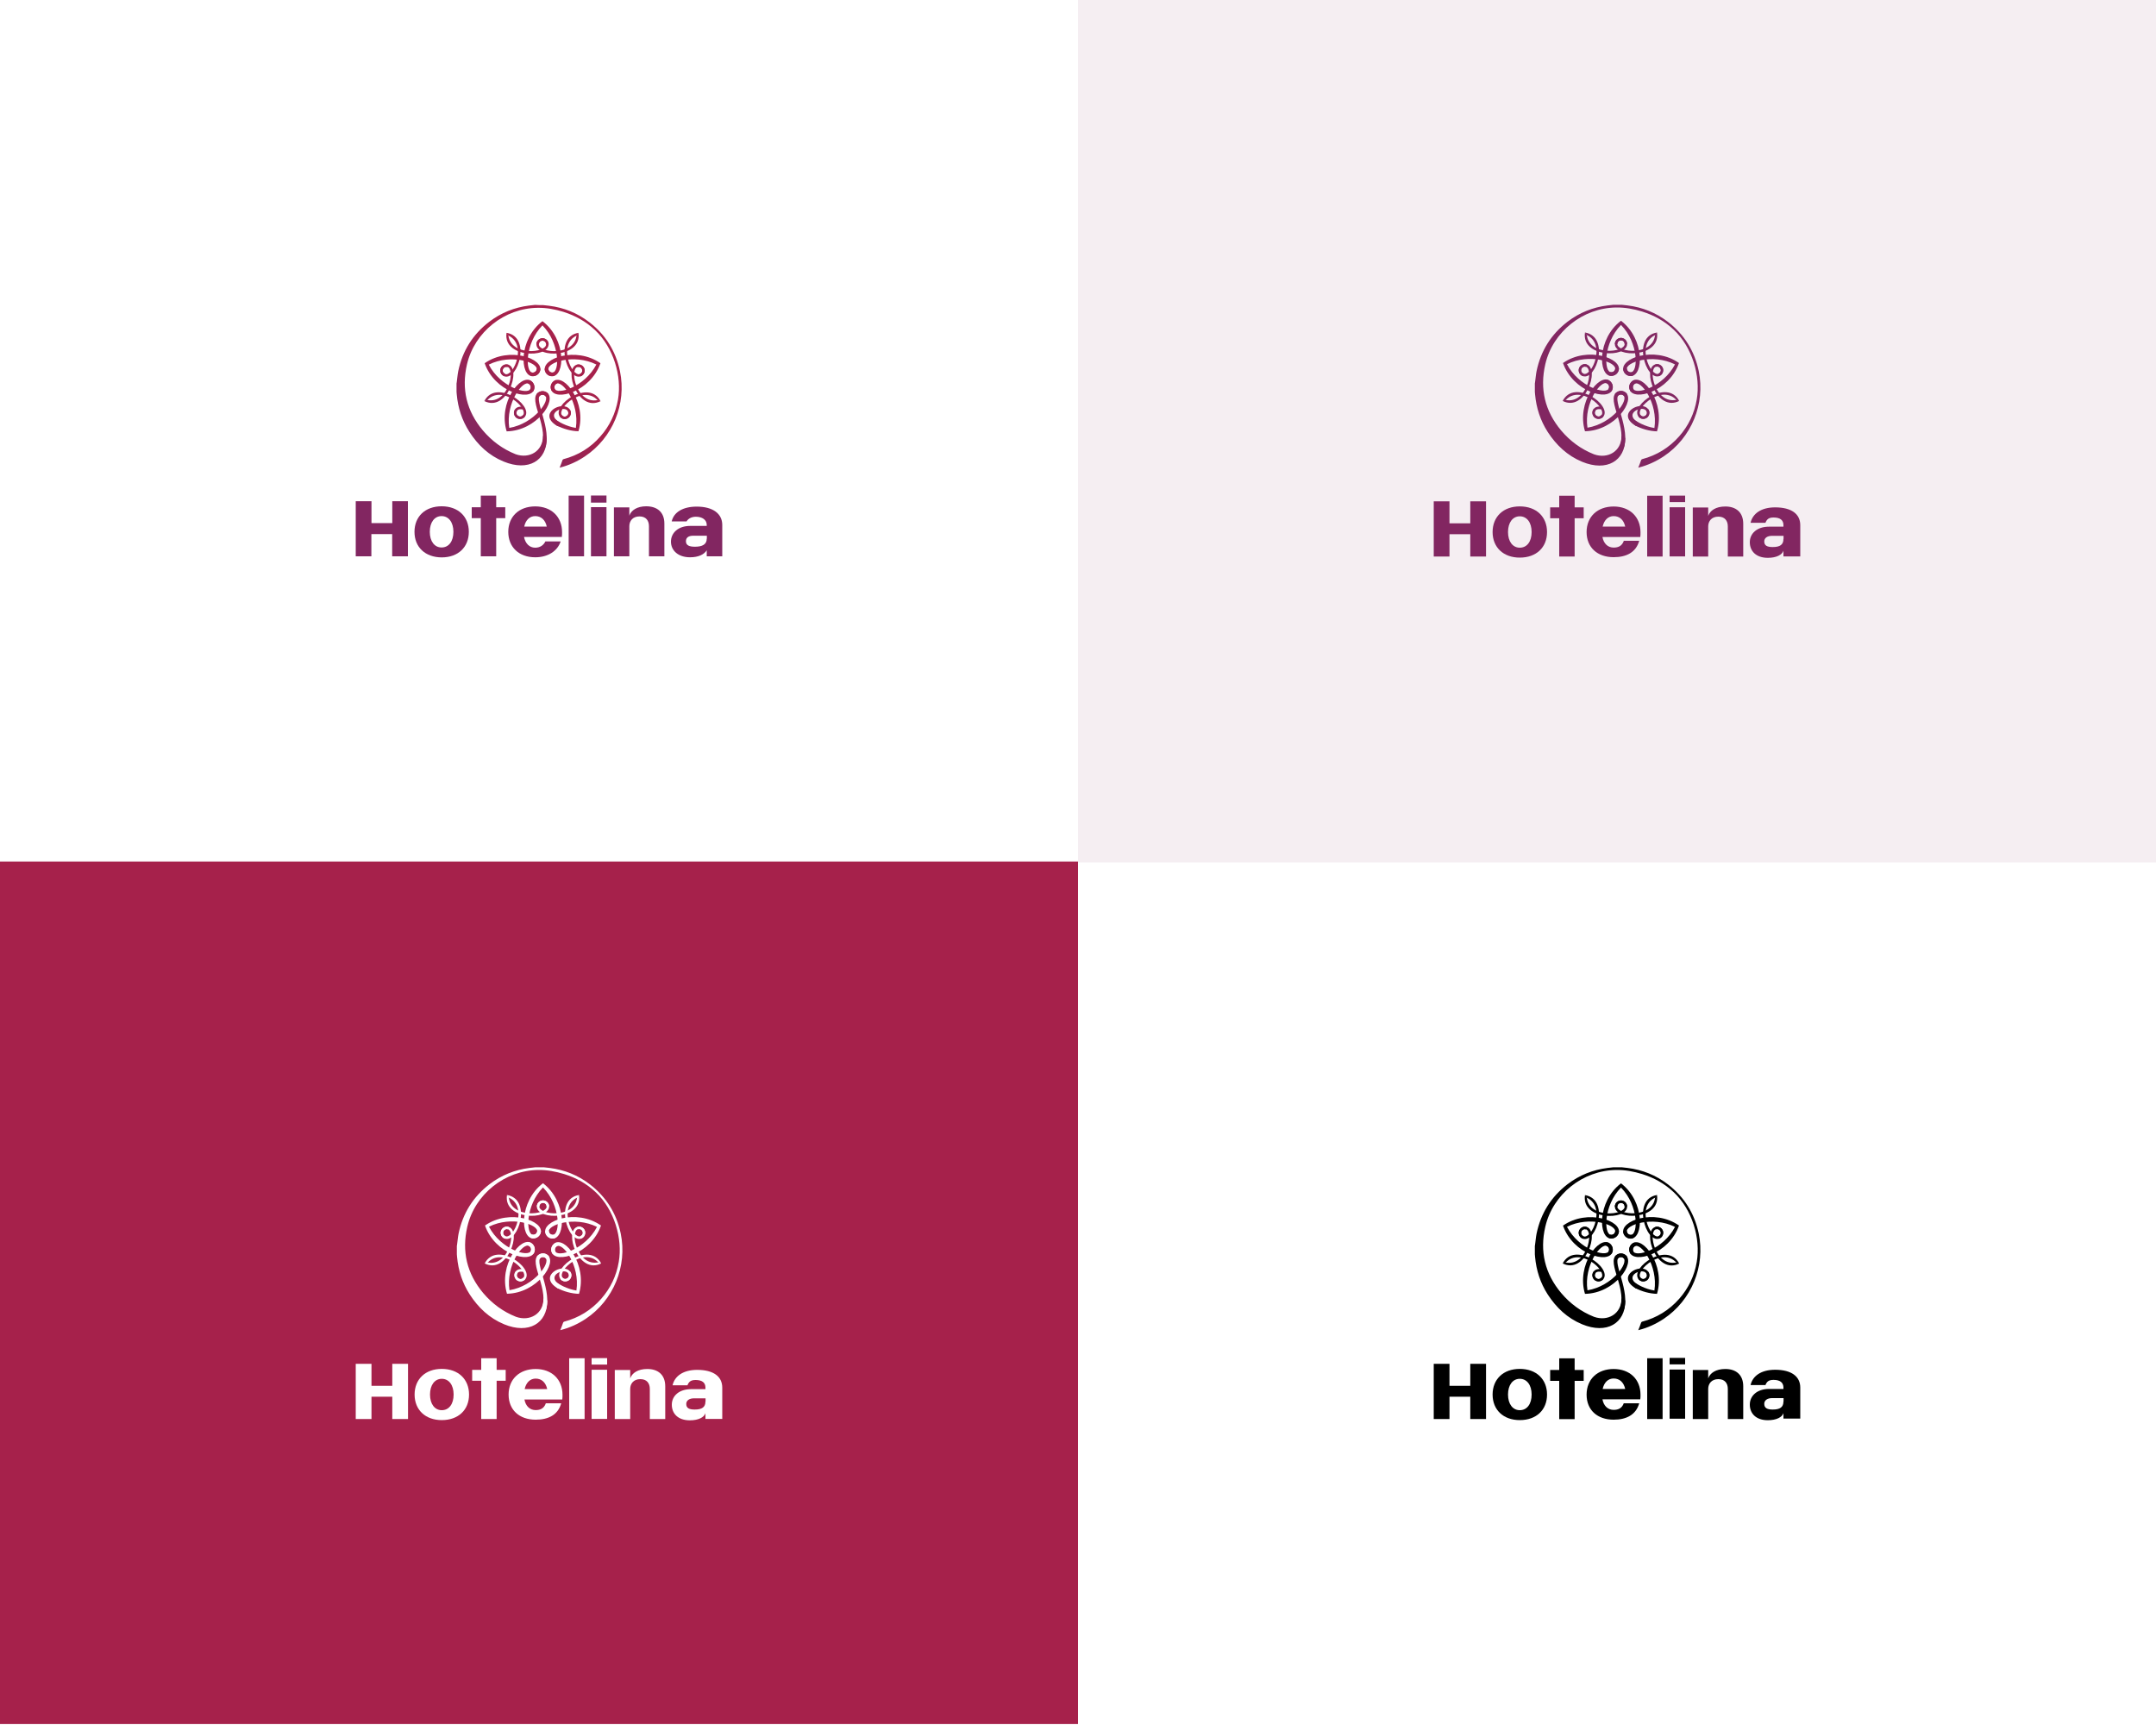 <?xml version="1.0" encoding="utf-8"?>
<!-- Generator: Adobe Illustrator 24.0.1, SVG Export Plug-In . SVG Version: 6.00 Build 0)  -->
<svg version="1.1" xmlns="http://www.w3.org/2000/svg" xmlns:xlink="http://www.w3.org/1999/xlink" x="0px" y="0px"
	 viewBox="0 0 2000 1600" style="enable-background:new 0 0 2000 1600;" xml:space="preserve">
<style type="text/css">
	.st0{fill-rule:evenodd;clip-rule:evenodd;fill:#FFFFFF;}
	.st1{fill-rule:evenodd;clip-rule:evenodd;fill:#A6214B;}
	.st2{opacity:8.000000e-02;fill-rule:evenodd;clip-rule:evenodd;fill:#822661;}
	.st3{fill-rule:evenodd;clip-rule:evenodd;fill:#822661;}
	.st4{fill:#822661;}
	.st5{fill:#FFFFFF;}
	.st6{fill-rule:evenodd;clip-rule:evenodd;}
	.st7{fill-rule:evenodd;clip-rule:evenodd;fill:url(#SVGID_1_);}
	.st8{fill-rule:evenodd;clip-rule:evenodd;fill:url(#SVGID_2_);}
	.st9{fill-rule:evenodd;clip-rule:evenodd;fill:url(#SVGID_3_);}
	.st10{fill-rule:evenodd;clip-rule:evenodd;fill:url(#SVGID_4_);}
	.st11{fill-rule:evenodd;clip-rule:evenodd;fill:url(#SVGID_5_);}
	.st12{fill-rule:evenodd;clip-rule:evenodd;fill:url(#SVGID_6_);}
	.st13{fill-rule:evenodd;clip-rule:evenodd;fill:url(#SVGID_7_);}
	.st14{fill-rule:evenodd;clip-rule:evenodd;fill:url(#SVGID_8_);}
	.st15{fill-rule:evenodd;clip-rule:evenodd;fill:url(#SVGID_9_);}
	.st16{fill-rule:evenodd;clip-rule:evenodd;fill:url(#SVGID_10_);}
	.st17{fill-rule:evenodd;clip-rule:evenodd;fill:url(#SVGID_11_);}
	.st18{fill-rule:evenodd;clip-rule:evenodd;fill:url(#SVGID_12_);}
	.st19{fill-rule:evenodd;clip-rule:evenodd;fill:url(#SVGID_13_);}
	.st20{fill-rule:evenodd;clip-rule:evenodd;fill:url(#SVGID_14_);}
	.st21{fill-rule:evenodd;clip-rule:evenodd;fill:url(#SVGID_15_);}
	.st22{fill-rule:evenodd;clip-rule:evenodd;fill:url(#SVGID_16_);}
	.st23{fill:url(#SVGID_17_);}
</style>
<g id="Calque_1">
	<rect class="st0" width="2000" height="1600"/>
	<rect y="799.1" class="st1" width="1000" height="800"/>
	<rect x="1000" class="st2" width="1000" height="800"/>
	<g>
		<g>
			<g>
				<path class="st3" d="M1503.7,297.5c-22.4,16.9-21.1,51.3-9.1,51.2c4,0,7.2-3.2,7.2-7.1c-1.2,0-2.7,0-3.4,0
					c0,2.1-1.7,3.8-3.8,3.7c-7-0.1-7.3-27.2,9.1-43.9c16.5,16.7,16.1,43.8,9.1,43.9c-2,0-3.7-1.7-3.7-3.7c-0.8,0-2.2,0-3.4,0.1
					c0,4,3.1,7.1,7.1,7.1C1524.7,348.8,1526,314.5,1503.7,297.5z"/>
				<path class="st3" d="M1557.5,336.7c-23-16.1-55.3-4.2-51.5,7.2c1.2,3.8,5.1,5.7,8.9,4.5c-0.3-1.1-0.8-2.5-1-3.2
					c-2,0.7-4.1-0.4-4.7-2.3c-2.1-6.7,23.6-15.4,44.6-4.9c-10.8,20.8-36.7,28.9-38.9,22.3c-0.6-1.9,0.4-4.1,2.4-4.7
					c-0.3-0.7-0.6-2-1-3.1c-3.8,1.2-5.9,5.1-4.6,8.8C1515.3,372.6,1548.4,363.2,1557.5,336.7z"/>
				<path class="st3" d="M1514.3,353.3c-3.2,2.3-3.9,6.6-1.6,9.8c1-0.6,2.2-1.4,2.8-1.8c-1.3-1.7-0.9-4,0.8-5.2
					c5.7-4.1,21.9,17.7,18.4,40.9c-8.7-1.4-16.3-5.5-22.2-10.2c0.2,1.4,0.4,2.9,0.9,4.2c0,0.1,0.1,0.2,0.1,0.2
					c0.6,0.7,3.7,3.7,3.8,3.7c5.6,2.9,12.8,5,19.8,5.2C1545.1,373.2,1523.9,346.2,1514.3,353.3z"/>
				<path class="st3" d="M1470.3,400c28-0.5,47.2-29.1,37.5-36.1c-3.2-2.4-7.5-1.5-9.9,1.7c0.9,0.7,2.1,1.5,2.7,1.9
					c1.2-1.7,3.5-2.1,5.2-0.9c5.6,4.2-10,26.3-33.2,30.1c-3.5-23.2,12.7-44.9,18.4-40.9c1.7,1.2,2.2,3.5,0.9,5.2
					c0.6,0.4,1.8,1.4,2.8,2c2.3-3.2,1.6-7.7-1.7-10C1483.4,346.2,1462.2,373.2,1470.3,400z"/>
				<path class="st3" d="M1449.9,336.7c9.2,26.5,42.2,35.9,45.9,24.5c1.3-3.8-1-7.7-4.8-9c-0.4,1.1-0.6,2.5-0.9,3.2
					c2,0.6,3.1,2.7,2.4,4.7c-2.2,6.6-28.1-1.4-38.9-22.3c21-10.5,46.7-1.8,44.6,4.9c-0.6,2-2.7,3-4.7,2.3c-0.2,0.7-0.7,2-1,3.2
					c3.8,1.2,7.8-0.7,9-4.5C1505.2,332.6,1472.9,320.7,1449.9,336.7z"/>
				<path class="st3" d="M1501.8,416c9.2-18.6-12-45-2.3-52c3.2-2.4,7.5-1.6,9.9,1.6c-0.9,0.7-2.1,1.5-2.7,2
					c-1.2-1.7-3.5-2.1-5.2-0.9c-5.6,4.2,11.2,31.7,4.6,48.9C1506.6,416.3,1501.3,415.4,1501.8,416z"/>
				<path class="st3" d="M1517.2,394.9c-18.8-11.4,5.1-24.2,11.7-15.4c2.2,3,0.7,6.5-1.3,8c-2.1,1.5-5.7,1.6-7.9-1.3
					c0.7-0.6,1.3-0.9,1.8-1.3c0.9,1.3,2.9,2.1,4.7,0.8c1.8-1.3,1.8-3.4,0.8-4.8c-3.8-5.2-20.9,2.5-7.8,10.7
					C1521.8,393.5,1520.8,396.3,1517.2,394.9z"/>
				<path class="st3" d="M1557.7,371.9c-10.8-20.9-45.5,3.7-37.9,14.3c2.2,3,6,2.7,8,1.2c2.1-1.5,3.3-4.9,1.2-7.9
					c-0.8,0.5-1.3,1-1.8,1.3c1,1.3,1.1,3.4-0.7,4.7c-1.8,1.3-3.8,0.7-4.8-0.7c-4.6-6.5,19.8-28.3,33.3-13.9
					C1555.4,371.3,1556.9,371.9,1557.7,371.9z"/>
				<path class="st3" d="M1557.7,371.9c-21.1,10.6-34.7-29.7-22.3-33.9c3.5-1.1,6.4,1.3,7.2,3.7c0.8,2.4-0.2,5.9-3.7,7.1
					c-0.3-0.8-0.4-1.5-0.7-2.2c1.6-0.5,2.9-2.1,2.2-4.2c-0.7-2.1-2.7-2.8-4.3-2.3c-7.6,2.6-0.7,34.5,18.7,30.8
					C1555.5,371.1,1557,371.5,1557.7,371.9z"/>
				<path class="st3" d="M1537.1,308.4c-23.3,3.8-10.5,44.5,1.9,40.5c3.5-1.2,4.4-4.8,3.6-7.3c-0.8-2.4-3.6-4.6-7.1-3.6
					c0.2,0.9,0.5,1.5,0.7,2.2c1.5-0.5,3.6,0,4.3,2.1c0.7,2.1-0.6,3.8-2.1,4.4c-7.7,2.4-20.8-27.6-2.9-35.9
					C1535.8,310.4,1536.9,309.1,1537.1,308.4z"/>
				<path class="st3" d="M1537.1,308.4c3.5,23.3-39,23.8-39.1,10.7c0-3.7,3.2-5.7,5.8-5.7c2.5,0,5.5,2,5.6,5.7
					c-0.9,0.1-1.6-0.1-2.3,0c0-1.6-1.1-3.4-3.3-3.4c-2.2,0-3.5,1.7-3.5,3.4c0.1,8,32.7,11.3,35-8.3
					C1535.6,310.2,1536.5,308.9,1537.1,308.4z"/>
				<path class="st3" d="M1470.3,308.4c-3.5,23.3,39,23.8,39.1,10.7c0-3.7-3.2-5.7-5.8-5.7c-2.5,0-5.5,2-5.6,5.7
					c0.9,0.1,1.6-0.1,2.3,0c0-1.6,1.1-3.4,3.3-3.4c2.2,0,3.5,1.7,3.5,3.4c-0.1,8-32.7,11.3-35.1-8.3
					C1471.8,310.2,1470.9,308.9,1470.3,308.4z"/>
				<path class="st3" d="M1470.3,308.4c23.3,3.9,10.6,44.5-1.9,40.5c-3.5-1.2-4.4-4.8-3.6-7.3c0.8-2.4,3.6-4.6,7.1-3.6
					c-0.2,0.9-0.5,1.5-0.7,2.2c-1.5-0.5-3.6,0-4.3,2.1c-0.7,2.1,0.6,3.8,2.2,4.4c7.7,2.4,20.8-27.6,2.9-35.9
					C1471.6,310.4,1470.6,309.2,1470.3,308.4z"/>
				<path class="st3" d="M1449.6,371.9c21.1,10.6,34.7-29.8,22.3-33.9c-3.5-1.1-6.4,1.3-7.2,3.8c-0.8,2.4,0.2,5.9,3.7,7.1
					c0.3-0.8,0.4-1.5,0.7-2.2c-1.6-0.5-2.9-2.1-2.2-4.2c0.7-2.1,2.7-2.8,4.3-2.3c7.6,2.6,0.6,34.6-18.7,30.8
					C1451.8,371,1450.2,371.4,1449.6,371.9z"/>
				<path class="st3" d="M1449.6,371.9c10.9-21,45.5,3.7,37.9,14.3c-2.2,3-6,2.7-8,1.2c-2.1-1.5-3.3-4.9-1.2-7.9
					c0.8,0.5,1.2,0.9,1.8,1.3c-1,1.3-1,3.4,0.8,4.8c1.8,1.3,3.8,0.7,4.8-0.7c4.7-6.6-19.8-28.3-33.2-13.9
					C1451.9,371.3,1450.4,371.9,1449.6,371.9z"/>
				<path class="st3" d="M1485.1,377.1c-2.9-0.3-5.4,0.4-6.9,2.4c-2.2,3-0.7,6.5,1.3,8s5.7,1.6,7.9-1.3c-0.7-0.6-1.3-0.9-1.8-1.3
					c-0.9,1.3-3,2.1-4.8,0.8s-1.8-3.4-0.8-4.8c1.1-1.5,3.5-1.8,6.5-1C1486.3,378.7,1486.1,377.9,1485.1,377.1z"/>
			</g>
			<path class="st4" d="M1504.4,282.7c1.8,0.2,3.6,0.4,5.4,0.6c13.8,1.7,26.3,6.7,37.4,15.2c15.1,11.7,24.7,26.9,28.6,45.6
				c6.3,30.4-6.7,62-32.5,79.2c-7.1,4.7-14.7,8.2-22.9,10.3c-0.2,0-0.4,0.1-0.7,0.2c0.1-0.3,0.2-0.5,0.3-0.7c0.8-2,1.6-4,2.3-6.1
				c0.2-0.6,0.4-0.9,1-1.1c13.6-3.6,25.1-10.7,34.4-21.2c8.7-9.9,14.1-21.3,16.3-34.3c3.7-21.5-4.1-48.4-21.4-64.6
				c-8.4-7.9-18.2-13.4-29.2-16.8c-7.8-2.4-15.8-3.9-24-3.8c-31,0.3-58.9,22.4-65.9,52.6c-5.3,22.9-0.4,43.5,14.7,61.5
				c8.3,9.8,18.4,17.3,30.5,22.1c12.7,4.5,25.4-2.7,25.5-16.9c0.1-0.9,3.4,1,3.5,2c0,20.9-17.1,31.3-40.1,21.8
				c-13.7-5.7-23.9-15.4-31.9-27.7c-6.8-10.6-10.6-22.3-11.7-34.8c-0.1-0.8-0.2-1.6-0.2-2.4c0-2.6,0-5.1,0-7.7
				c0.1-0.4,0.1-0.8,0.2-1.2c0.5-3.4,0.7-6.9,1.4-10.3c3.9-18.8,13.5-34.1,28.7-45.8c11-8.4,23.4-13.4,37.2-15.1
				c1.8-0.2,3.6-0.4,5.4-0.6C1499.3,282.7,1501.8,282.7,1504.4,282.7z"/>
		</g>
		<path class="st4" d="M1378.5,465v51.2h-14.6v-20.7h-19.3v20.7H1330V465h14.6v20.4h19.3V465H1378.5z"/>
		<path class="st4" d="M1384.6,493.5c0-14.2,9.9-23.8,25.2-23.8c15.4,0,25.3,9.6,25.3,23.8c0,14.2-9.9,23.7-25.3,23.7
			C1394.6,517.2,1384.6,507.7,1384.6,493.5z M1420.8,493.5c0-8.9-4.4-14.6-11-14.6c-6.5,0-10.9,5.7-10.9,14.6
			c0,8.8,4.4,14.5,10.9,14.5C1416.5,508,1420.8,502.3,1420.8,493.5z"/>
		<path class="st4" d="M1469.1,480.7h-8.4v35.5h-14.3v-35.5h-8.4v-10.1h8.4v-10.8h14.3v10.8h8.4V480.7z"/>
		<path class="st4" d="M1528,459.8h14.3v56.4H1528V459.8z"/>
		<path class="st4" d="M1617.1,485.8v30.4h-14.3v-27.9c0-5.3-2.8-9.1-8.8-9.1c-6.2,0-9.4,4.1-9.4,9.1v27.9h-14.3v-45.5h14.3v7.8
			c1.7-5,7.2-8.7,15.7-8.7C1610.5,469.7,1617.1,475.3,1617.1,485.8z"/>
		<rect x="1548.8" y="470.5" class="st4" width="14.4" height="45.6"/>
		<rect x="1548.8" y="459.7" class="st4" width="14.4" height="6"/>
		<path class="st4" d="M1506.3,501.7c-1.7,4.8-5.2,6.2-9.4,6.2c-5.5,0-9.3-3.8-10.4-9.8h18.2l0,0h16.9c0.2-1.2,0.2-3.2,0.2-4.4
			c0-14.2-9.9-23.9-24.9-23.9c-15.1,0-25.1,9.5-25.1,23.7c0,14.2,9.9,23.3,25.1,23.3c11.8,0,20.7-4.4,23.7-15.2H1506.3z
			 M1496.9,478.7c5.6,0,9.4,3.7,10.7,9.7h-20.9C1488,482.5,1491.7,478.7,1496.9,478.7z"/>
		<path class="st4" d="M1646.7,470.6c-13.1,0-20.9,5.9-22.8,14.3h13.8c1.4-3.6,3.4-4.9,7.6-4.9c5.9,0,9.1,2.3,9.1,7.1v1.4H1641
			c-11.1,0-17.8,6.3-17.8,14.4c0,8.1,5.6,14.5,16.7,14.5c8,0,13.3-2.8,14.5-6.6v5.3h15.6v-29C1670,476.7,1661.8,470.6,1646.7,470.6z
			 M1654.4,499.9c0,5.3-3.2,7.5-9.9,7.5c-5.2,0-7.9-1.3-7.9-5.2c0-3.4,3.1-5.2,7.2-5.2h10.7V499.9z"/>
	</g>
	<g>
		<g>
			<g>
				<path class="st0" d="M503.7,1097.5c-22.4,16.9-21.1,51.3-9.1,51.2c4,0,7.2-3.2,7.2-7.1c-1.2,0-2.7,0-3.4,0
					c0,2.1-1.7,3.8-3.8,3.7c-7-0.1-7.3-27.2,9.1-43.9c16.5,16.7,16.1,43.8,9.1,43.9c-2,0-3.7-1.7-3.7-3.7c-0.8,0-2.2,0-3.4,0.1
					c0,4,3.1,7.1,7.1,7.1C524.7,1148.8,526,1114.5,503.7,1097.5z"/>
				<path class="st0" d="M557.5,1136.7c-23-16.1-55.3-4.2-51.5,7.2c1.2,3.8,5.1,5.7,8.9,4.5c-0.3-1.1-0.8-2.5-1-3.2
					c-2,0.7-4.1-0.4-4.7-2.3c-2.1-6.7,23.6-15.4,44.6-4.9c-10.8,20.8-36.7,28.9-38.9,22.3c-0.6-1.9,0.4-4.1,2.4-4.7
					c-0.3-0.7-0.6-2-1-3.1c-3.8,1.2-5.9,5.1-4.6,8.8C515.3,1172.6,548.4,1163.2,557.5,1136.7z"/>
				<path class="st0" d="M514.3,1153.3c-3.2,2.3-3.9,6.6-1.6,9.8c1-0.6,2.2-1.4,2.8-1.8c-1.3-1.7-0.9-4,0.8-5.2
					c5.7-4.1,21.9,17.7,18.4,40.9c-8.7-1.4-16.3-5.5-22.2-10.2c0.2,1.4,0.4,2.9,0.9,4.2c0,0.1,0.1,0.2,0.1,0.2
					c0.6,0.7,3.7,3.7,3.8,3.7c5.6,2.9,12.8,5,19.8,5.2C545.1,1173.2,523.9,1146.2,514.3,1153.3z"/>
				<path class="st0" d="M470.3,1200c28-0.5,47.2-29.1,37.5-36.1c-3.2-2.4-7.5-1.5-9.9,1.7c0.9,0.7,2.1,1.5,2.7,1.9
					c1.2-1.7,3.5-2.1,5.2-0.9c5.6,4.2-10,26.3-33.2,30.1c-3.5-23.2,12.7-44.9,18.4-40.9c1.7,1.2,2.2,3.5,0.9,5.2
					c0.6,0.4,1.8,1.4,2.8,2c2.3-3.2,1.6-7.7-1.7-10C483.4,1146.2,462.2,1173.2,470.3,1200z"/>
				<path class="st0" d="M449.9,1136.7c9.2,26.5,42.2,35.9,45.9,24.5c1.3-3.8-1-7.7-4.8-9c-0.4,1.1-0.6,2.5-0.9,3.2
					c2,0.6,3.1,2.7,2.4,4.7c-2.2,6.6-28.1-1.4-38.9-22.3c21-10.5,46.7-1.8,44.6,4.9c-0.6,2-2.7,3-4.7,2.3c-0.2,0.7-0.7,2-1,3.2
					c3.8,1.2,7.8-0.7,9-4.5C505.2,1132.6,472.9,1120.7,449.9,1136.7z"/>
				<path class="st0" d="M501.8,1216c9.2-18.6-12-45-2.3-52c3.2-2.4,7.5-1.6,9.9,1.6c-0.9,0.7-2.1,1.5-2.7,2
					c-1.2-1.7-3.5-2.1-5.2-0.9c-5.6,4.2,11.2,31.7,4.6,48.9C506.6,1216.3,501.3,1215.4,501.8,1216z"/>
				<path class="st0" d="M517.2,1194.9c-18.8-11.4,5.1-24.2,11.7-15.4c2.2,3,0.7,6.5-1.3,8c-2.1,1.5-5.7,1.6-7.9-1.3
					c0.7-0.6,1.3-0.9,1.8-1.3c0.9,1.3,2.9,2.1,4.7,0.8c1.8-1.3,1.8-3.4,0.8-4.8c-3.8-5.2-20.9,2.5-7.8,10.7
					C521.8,1193.5,520.8,1196.3,517.2,1194.9z"/>
				<path class="st0" d="M557.7,1171.9c-10.8-20.9-45.5,3.7-37.9,14.3c2.2,3,6,2.7,8,1.2c2.1-1.5,3.3-4.9,1.2-7.9
					c-0.8,0.5-1.3,1-1.8,1.3c1,1.3,1.1,3.4-0.7,4.7c-1.8,1.3-3.8,0.7-4.8-0.7c-4.6-6.5,19.8-28.3,33.3-13.9
					C555.4,1171.3,556.9,1171.9,557.7,1171.9z"/>
				<path class="st0" d="M557.7,1171.9c-21.1,10.6-34.7-29.7-22.3-33.9c3.5-1.1,6.4,1.3,7.2,3.7c0.8,2.4-0.2,5.9-3.7,7.1
					c-0.3-0.8-0.4-1.5-0.7-2.2c1.6-0.5,2.9-2.1,2.2-4.2c-0.7-2.1-2.7-2.8-4.3-2.3c-7.6,2.6-0.7,34.5,18.7,30.8
					C555.5,1171.1,557,1171.5,557.7,1171.9z"/>
				<path class="st0" d="M537.1,1108.4c-23.3,3.8-10.5,44.5,1.9,40.5c3.5-1.2,4.4-4.8,3.6-7.3s-3.6-4.6-7.1-3.6
					c0.2,0.9,0.5,1.5,0.7,2.2c1.5-0.5,3.6,0,4.3,2.1c0.7,2.1-0.6,3.8-2.1,4.4c-7.7,2.4-20.8-27.6-2.9-35.9
					C535.8,1110.4,536.9,1109.1,537.1,1108.4z"/>
				<path class="st0" d="M537.1,1108.4c3.5,23.3-39,23.8-39.1,10.7c0-3.7,3.2-5.7,5.8-5.7c2.5,0,5.5,2,5.6,5.7
					c-0.9,0.1-1.6-0.1-2.3,0c0-1.6-1.1-3.4-3.3-3.4s-3.5,1.7-3.5,3.4c0.1,8,32.7,11.3,35-8.3
					C535.6,1110.2,536.5,1108.9,537.1,1108.4z"/>
				<path class="st0" d="M470.3,1108.4c-3.5,23.3,39,23.8,39.1,10.7c0-3.7-3.2-5.7-5.8-5.7c-2.5,0-5.5,2-5.6,5.7
					c0.9,0.1,1.6-0.1,2.3,0c0-1.6,1.1-3.4,3.3-3.4c2.2,0,3.5,1.7,3.5,3.4c-0.1,8-32.7,11.3-35.1-8.3
					C471.8,1110.2,470.9,1108.9,470.3,1108.4z"/>
				<path class="st0" d="M470.3,1108.4c23.3,3.9,10.6,44.5-1.9,40.5c-3.5-1.2-4.4-4.8-3.6-7.3c0.8-2.4,3.6-4.6,7.1-3.6
					c-0.2,0.9-0.5,1.5-0.7,2.2c-1.5-0.5-3.6,0-4.3,2.1c-0.7,2.1,0.6,3.8,2.2,4.4c7.7,2.4,20.8-27.6,2.9-35.9
					C471.6,1110.4,470.6,1109.2,470.3,1108.4z"/>
				<path class="st0" d="M449.6,1171.9c21.1,10.6,34.7-29.8,22.3-33.9c-3.5-1.1-6.4,1.3-7.2,3.8c-0.8,2.4,0.2,5.9,3.7,7.1
					c0.3-0.8,0.4-1.5,0.7-2.2c-1.6-0.5-2.9-2.1-2.2-4.2s2.7-2.8,4.3-2.3c7.6,2.6,0.6,34.6-18.7,30.8
					C451.8,1171,450.2,1171.4,449.6,1171.9z"/>
				<path class="st0" d="M449.6,1171.9c10.9-21,45.5,3.7,37.9,14.3c-2.2,3-6,2.7-8,1.2s-3.3-4.9-1.2-7.9c0.8,0.5,1.2,0.9,1.8,1.3
					c-1,1.3-1,3.4,0.8,4.8s3.8,0.7,4.8-0.7c4.7-6.6-19.8-28.3-33.2-13.9C451.9,1171.3,450.4,1171.9,449.6,1171.9z"/>
				<path class="st0" d="M485.1,1177.1c-2.9-0.3-5.4,0.4-6.9,2.4c-2.2,3-0.7,6.5,1.3,8c2.1,1.5,5.7,1.6,7.9-1.3
					c-0.7-0.6-1.3-0.9-1.8-1.3c-0.9,1.3-3,2.1-4.8,0.8s-1.8-3.4-0.8-4.8c1.1-1.5,3.5-1.8,6.5-1
					C486.3,1178.7,486.1,1177.9,485.1,1177.1z"/>
			</g>
			<path class="st5" d="M504.4,1082.7c1.8,0.2,3.6,0.4,5.4,0.6c13.8,1.7,26.3,6.7,37.4,15.2c15.1,11.7,24.7,26.9,28.6,45.6
				c6.3,30.4-6.7,62-32.5,79.2c-7.1,4.7-14.7,8.2-22.9,10.3c-0.2,0-0.4,0.1-0.7,0.2c0.1-0.3,0.2-0.5,0.3-0.7c0.8-2,1.6-4,2.3-6.1
				c0.2-0.6,0.4-0.9,1-1.1c13.6-3.6,25.1-10.7,34.4-21.2c8.7-9.9,14.1-21.3,16.3-34.3c3.7-21.5-4.1-48.4-21.4-64.6
				c-8.4-7.9-18.2-13.4-29.2-16.8c-7.8-2.4-15.8-3.9-24-3.8c-31,0.3-58.9,22.4-65.9,52.6c-5.3,22.9-0.4,43.5,14.7,61.5
				c8.3,9.8,18.4,17.3,30.5,22.1c12.7,4.5,25.4-2.7,25.5-16.9c0.1-0.9,3.4,1,3.5,2c0,20.9-17.1,31.3-40.1,21.8
				c-13.7-5.7-23.9-15.4-31.9-27.7c-6.8-10.6-10.6-22.3-11.7-34.8c-0.1-0.8-0.2-1.6-0.2-2.4c0-2.6,0-5.1,0-7.7
				c0.1-0.4,0.1-0.8,0.2-1.2c0.5-3.4,0.7-6.9,1.4-10.3c3.9-18.8,13.5-34.1,28.7-45.8c11-8.4,23.4-13.4,37.2-15.1
				c1.8-0.2,3.6-0.4,5.4-0.6C499.3,1082.7,501.8,1082.7,504.4,1082.7z"/>
		</g>
		<path class="st5" d="M378.5,1265v51.2h-14.6v-20.7h-19.3v20.7H330V1265h14.6v20.4h19.3V1265H378.5z"/>
		<path class="st5" d="M384.6,1293.5c0-14.2,9.9-23.8,25.2-23.8c15.4,0,25.3,9.6,25.3,23.8c0,14.2-9.9,23.7-25.3,23.7
			C394.6,1317.2,384.6,1307.7,384.6,1293.5z M420.8,1293.5c0-8.9-4.4-14.6-11-14.6c-6.5,0-10.9,5.7-10.9,14.6
			c0,8.8,4.4,14.5,10.9,14.5C416.5,1308,420.8,1302.3,420.8,1293.5z"/>
		<path class="st5" d="M469.1,1280.7h-8.4v35.5h-14.3v-35.5h-8.4v-10.1h8.4v-10.8h14.3v10.8h8.4V1280.7z"/>
		<path class="st5" d="M528,1259.8h14.3v56.4H528V1259.8z"/>
		<path class="st5" d="M617.1,1285.8v30.4h-14.3v-27.9c0-5.3-2.8-9.1-8.8-9.1c-6.2,0-9.4,4.1-9.4,9.1v27.9h-14.3v-45.5h14.3v7.8
			c1.7-5,7.2-8.7,15.7-8.7C610.5,1269.7,617.1,1275.3,617.1,1285.8z"/>
		<rect x="548.8" y="1270.5" class="st5" width="14.4" height="45.6"/>
		<rect x="548.8" y="1259.7" class="st5" width="14.4" height="6"/>
		<path class="st5" d="M506.3,1301.7c-1.7,4.8-5.2,6.2-9.4,6.2c-5.5,0-9.3-3.8-10.4-9.8h18.2l0,0h16.9c0.2-1.2,0.2-3.2,0.2-4.4
			c0-14.2-9.9-23.9-24.9-23.9c-15.1,0-25.1,9.5-25.1,23.7c0,14.2,9.9,23.3,25.1,23.3c11.8,0,20.7-4.4,23.7-15.2H506.3z
			 M496.9,1278.7c5.6,0,9.4,3.7,10.7,9.7h-20.9C488,1282.5,491.7,1278.7,496.9,1278.7z"/>
		<path class="st5" d="M646.7,1270.6c-13.1,0-20.9,5.9-22.8,14.3h13.8c1.4-3.6,3.4-4.9,7.6-4.9c5.9,0,9.1,2.3,9.1,7.1v1.4H641
			c-11.1,0-17.8,6.3-17.8,14.4c0,8.1,5.6,14.5,16.7,14.5c8,0,13.3-2.8,14.5-6.6v5.3H670v-29C670,1276.7,661.8,1270.6,646.7,1270.6z
			 M654.4,1299.9c0,5.3-3.2,7.5-9.9,7.5c-5.2,0-7.9-1.3-7.9-5.2c0-3.4,3.1-5.2,7.2-5.2h10.7V1299.9z"/>
	</g>
	<g>
		<g>
			<g>
				<path class="st6" d="M1503.7,1097.6c-22.4,16.9-21.1,51.3-9.1,51.2c4,0,7.2-3.2,7.2-7.1c-1.2,0-2.7,0-3.4,0
					c0,2.1-1.7,3.8-3.8,3.7c-7-0.1-7.3-27.2,9.1-43.9c16.5,16.7,16.1,43.8,9.1,43.9c-2,0-3.7-1.7-3.7-3.7c-0.8,0-2.2,0-3.4,0.1
					c0,4,3.1,7.1,7.1,7.1C1524.7,1148.8,1526,1114.5,1503.7,1097.6z"/>
				<path class="st6" d="M1557.5,1136.7c-23-16.1-55.3-4.2-51.5,7.2c1.2,3.8,5.1,5.7,8.9,4.5c-0.3-1.1-0.8-2.5-1-3.2
					c-2,0.7-4.1-0.4-4.7-2.3c-2.1-6.7,23.6-15.4,44.6-4.9c-10.8,20.8-36.7,28.9-38.9,22.3c-0.6-1.9,0.4-4.1,2.4-4.7
					c-0.3-0.7-0.6-2-1-3.1c-3.8,1.2-5.9,5.1-4.6,8.8C1515.3,1172.6,1548.4,1163.2,1557.5,1136.7z"/>
				<path class="st6" d="M1514.3,1153.3c-3.2,2.3-3.9,6.6-1.6,9.8c1-0.6,2.2-1.4,2.8-1.8c-1.3-1.7-0.9-4,0.8-5.2
					c5.7-4.1,21.9,17.7,18.4,40.9c-8.7-1.4-16.3-5.5-22.2-10.2c0.2,1.4,0.4,2.9,0.9,4.2c0,0.1,0.1,0.2,0.1,0.2
					c0.6,0.7,3.7,3.7,3.8,3.7c5.6,2.9,12.8,5,19.8,5.2C1545.1,1173.3,1523.9,1146.3,1514.3,1153.3z"/>
				<path class="st6" d="M1470.3,1200.1c28-0.5,47.2-29.1,37.5-36.1c-3.2-2.4-7.5-1.5-9.9,1.7c0.9,0.7,2.1,1.5,2.7,1.9
					c1.2-1.7,3.5-2.1,5.2-0.9c5.6,4.2-10,26.3-33.2,30.1c-3.5-23.2,12.7-44.9,18.4-40.9c1.7,1.2,2.2,3.5,0.9,5.2
					c0.6,0.4,1.8,1.4,2.8,2c2.3-3.2,1.6-7.7-1.7-10C1483.4,1146.2,1462.2,1173.2,1470.3,1200.1z"/>
				<path class="st6" d="M1449.9,1136.8c9.2,26.5,42.2,35.9,45.9,24.5c1.3-3.8-1-7.7-4.8-9c-0.4,1.1-0.6,2.5-0.9,3.2
					c2,0.6,3.1,2.7,2.4,4.7c-2.2,6.6-28.1-1.4-38.9-22.3c21-10.5,46.7-1.8,44.6,4.9c-0.6,2-2.7,3-4.7,2.3c-0.2,0.7-0.7,2-1,3.2
					c3.8,1.2,7.8-0.7,9-4.5C1505.2,1132.6,1472.9,1120.7,1449.9,1136.8z"/>
				<path class="st6" d="M1501.8,1216c9.2-18.6-12-45-2.3-52c3.2-2.4,7.5-1.6,9.9,1.6c-0.9,0.7-2.1,1.5-2.7,2
					c-1.2-1.7-3.5-2.1-5.2-0.9c-5.6,4.2,11.2,31.7,4.6,48.9C1506.6,1216.3,1501.3,1215.4,1501.8,1216z"/>
				<path class="st6" d="M1517.2,1194.9c-18.8-11.4,5.1-24.2,11.7-15.4c2.2,3,0.7,6.5-1.3,8c-2.1,1.5-5.7,1.6-7.9-1.3
					c0.7-0.6,1.3-0.9,1.8-1.3c0.9,1.3,2.9,2.1,4.7,0.8c1.8-1.3,1.8-3.4,0.8-4.8c-3.8-5.2-20.9,2.5-7.8,10.7
					C1521.8,1193.5,1520.8,1196.3,1517.2,1194.9z"/>
				<path class="st6" d="M1557.7,1172c-10.8-20.9-45.5,3.7-37.9,14.3c2.2,3,6,2.7,8,1.2c2.1-1.5,3.3-4.9,1.2-7.9
					c-0.8,0.5-1.3,1-1.8,1.3c1,1.3,1.1,3.4-0.7,4.7c-1.8,1.3-3.8,0.7-4.8-0.7c-4.6-6.5,19.8-28.3,33.3-13.9
					C1555.4,1171.4,1556.9,1171.9,1557.7,1172z"/>
				<path class="st6" d="M1557.7,1172c-21.1,10.6-34.7-29.7-22.3-33.9c3.5-1.1,6.4,1.3,7.2,3.7c0.8,2.4-0.2,5.9-3.7,7.1
					c-0.3-0.8-0.4-1.5-0.7-2.2c1.6-0.5,2.9-2.1,2.2-4.2c-0.7-2.1-2.7-2.8-4.3-2.3c-7.6,2.6-0.7,34.5,18.7,30.8
					C1555.5,1171.1,1557,1171.5,1557.7,1172z"/>
				<path class="st6" d="M1537.1,1108.4c-23.3,3.8-10.5,44.5,1.9,40.5c3.5-1.2,4.4-4.8,3.6-7.3c-0.8-2.4-3.6-4.6-7.1-3.6
					c0.2,0.9,0.5,1.5,0.7,2.2c1.5-0.5,3.6,0,4.3,2.1c0.7,2.1-0.6,3.8-2.1,4.4c-7.7,2.4-20.8-27.6-2.9-35.9
					C1535.8,1110.4,1536.9,1109.2,1537.1,1108.4z"/>
				<path class="st6" d="M1537.1,1108.4c3.5,23.3-39,23.8-39.1,10.7c0-3.7,3.2-5.7,5.8-5.7c2.5,0,5.5,2,5.6,5.7
					c-0.9,0.1-1.6-0.1-2.3,0c0-1.6-1.1-3.4-3.3-3.4c-2.2,0-3.5,1.7-3.5,3.4c0.1,8,32.7,11.3,35-8.3
					C1535.6,1110.3,1536.5,1108.9,1537.1,1108.4z"/>
				<path class="st6" d="M1470.3,1108.5c-3.5,23.3,39,23.8,39.1,10.7c0-3.7-3.2-5.7-5.8-5.7c-2.5,0-5.5,2-5.6,5.7
					c0.9,0.1,1.6-0.1,2.3,0c0-1.6,1.1-3.4,3.3-3.4c2.2,0,3.5,1.7,3.5,3.4c-0.1,8-32.7,11.3-35.1-8.3
					C1471.8,1110.3,1470.9,1108.9,1470.3,1108.5z"/>
				<path class="st6" d="M1470.3,1108.5c23.3,3.9,10.6,44.5-1.9,40.5c-3.5-1.2-4.4-4.8-3.6-7.3c0.8-2.4,3.6-4.6,7.1-3.6
					c-0.2,0.9-0.5,1.5-0.7,2.2c-1.5-0.5-3.6,0-4.3,2.1c-0.7,2.1,0.6,3.8,2.2,4.4c7.7,2.4,20.8-27.6,2.9-35.9
					C1471.6,1110.4,1470.6,1109.2,1470.3,1108.5z"/>
				<path class="st6" d="M1449.6,1171.9c21.1,10.6,34.7-29.8,22.3-33.9c-3.5-1.1-6.4,1.3-7.2,3.8c-0.8,2.4,0.2,5.9,3.7,7.1
					c0.3-0.8,0.4-1.5,0.7-2.2c-1.6-0.5-2.9-2.1-2.2-4.2c0.7-2.1,2.7-2.8,4.3-2.3c7.6,2.6,0.6,34.6-18.7,30.8
					C1451.8,1171.1,1450.2,1171.5,1449.6,1171.9z"/>
				<path class="st6" d="M1449.6,1171.9c10.9-21,45.5,3.7,37.9,14.3c-2.2,3-6,2.7-8,1.2c-2.1-1.5-3.3-4.9-1.2-7.9
					c0.8,0.5,1.2,0.9,1.8,1.3c-1,1.3-1,3.4,0.8,4.8c1.8,1.3,3.8,0.7,4.8-0.7c4.7-6.6-19.8-28.3-33.2-13.9
					C1451.9,1171.3,1450.4,1171.9,1449.6,1171.9z"/>
				<path class="st6" d="M1485.1,1177.1c-2.9-0.3-5.4,0.4-6.9,2.4c-2.2,3-0.7,6.5,1.3,8s5.7,1.6,7.9-1.3c-0.7-0.6-1.3-0.9-1.8-1.3
					c-0.9,1.3-3,2.1-4.8,0.8s-1.8-3.4-0.8-4.8c1.1-1.5,3.5-1.8,6.5-1C1486.3,1178.7,1486.1,1177.9,1485.1,1177.1z"/>
			</g>
			<path d="M1504.4,1082.7c1.8,0.2,3.6,0.4,5.4,0.6c13.8,1.7,26.3,6.7,37.4,15.2c15.1,11.7,24.7,26.9,28.6,45.6
				c6.3,30.4-6.7,62-32.5,79.2c-7.1,4.7-14.7,8.2-22.9,10.3c-0.2,0-0.4,0.1-0.7,0.2c0.1-0.3,0.2-0.5,0.3-0.7c0.8-2,1.6-4,2.3-6.1
				c0.2-0.6,0.4-0.9,1-1.1c13.6-3.6,25.1-10.7,34.4-21.2c8.7-9.9,14.1-21.3,16.3-34.3c3.7-21.5-4.1-48.4-21.4-64.6
				c-8.4-7.9-18.2-13.4-29.2-16.8c-7.8-2.4-15.8-3.9-24-3.8c-31,0.3-58.9,22.4-65.9,52.6c-5.3,22.9-0.4,43.5,14.7,61.5
				c8.3,9.8,18.4,17.3,30.5,22.1c12.7,4.5,25.4-2.7,25.5-16.9c0.1-0.9,3.4,1,3.5,2c0,20.9-17.1,31.3-40.1,21.8
				c-13.7-5.7-23.9-15.4-31.9-27.7c-6.8-10.6-10.6-22.3-11.7-34.8c-0.1-0.8-0.2-1.6-0.2-2.4c0-2.6,0-5.1,0-7.7
				c0.1-0.4,0.1-0.8,0.2-1.2c0.5-3.4,0.7-6.9,1.4-10.3c3.9-18.8,13.5-34.1,28.7-45.8c11-8.4,23.4-13.4,37.2-15.1
				c1.8-0.2,3.6-0.4,5.4-0.6C1499.3,1082.7,1501.8,1082.7,1504.4,1082.7z"/>
		</g>
		<path d="M1378.5,1265v51.2h-14.6v-20.7h-19.3v20.7H1330V1265h14.6v20.4h19.3V1265H1378.5z"/>
		<path d="M1384.6,1293.5c0-14.2,9.9-23.8,25.2-23.8c15.4,0,25.3,9.6,25.3,23.8c0,14.2-9.9,23.7-25.3,23.7
			C1394.6,1317.2,1384.6,1307.7,1384.6,1293.5z M1420.8,1293.5c0-8.9-4.4-14.6-11-14.6c-6.5,0-10.9,5.7-10.9,14.6
			c0,8.8,4.4,14.5,10.9,14.5C1416.5,1308,1420.8,1302.3,1420.8,1293.5z"/>
		<path d="M1469.1,1280.8h-8.4v35.5h-14.3v-35.5h-8.4v-10.1h8.4v-10.8h14.3v10.8h8.4V1280.8z"/>
		<path d="M1528,1259.8h14.3v56.4H1528V1259.8z"/>
		<path d="M1617.1,1285.8v30.4h-14.3v-27.9c0-5.3-2.8-9.1-8.8-9.1c-6.2,0-9.4,4.1-9.4,9.1v27.9h-14.3v-45.5h14.3v7.8
			c1.7-5,7.2-8.7,15.7-8.7C1610.5,1269.7,1617.1,1275.3,1617.1,1285.8z"/>
		<rect x="1548.8" y="1270.3" width="14.4" height="45.6"/>
		<rect x="1548.8" y="1259.5" width="14.4" height="6"/>
		<path d="M1506.3,1301.5c-1.7,4.8-5.2,6.2-9.4,6.2c-5.5,0-9.3-3.8-10.4-9.8h18.2l0,0h16.9c0.2-1.2,0.2-3.1,0.2-4.3
			c0-14.2-9.9-23.8-24.9-23.8c-15.1,0-25.1,9.5-25.1,23.8c0,14.2,9.9,23.2,25.1,23.2c11.8,0,20.7-4.5,23.7-15.2H1506.3z
			 M1496.9,1278.6c5.6,0,9.4,3.7,10.7,9.7h-20.9C1488,1282.3,1491.7,1278.6,1496.9,1278.6z"/>
		<path d="M1646.7,1270.5c-13.1,0-20.9,5.8-22.8,14.2h13.8c1.4-3.6,3.4-4.8,7.6-4.8c5.9,0,9.1,2.4,9.1,7.2v1.2H1641
			c-11.1,0-17.8,6.4-17.8,14.5c0,8.1,5.6,14.5,16.7,14.5c8,0,13.3-2.8,14.5-6.6v5.1h15.6v-28.8
			C1670,1276.7,1661.8,1270.5,1646.7,1270.5z M1654.4,1299.9c0,5.3-3.2,7.5-9.9,7.5c-5.2,0-7.9-1.4-7.9-5.3c0-3.4,3.1-5.3,7.2-5.3
			h10.7V1299.9z"/>
	</g>
</g>
<g id="Calque_2">
	<g>
		<g>
			<linearGradient id="SVGID_1_" gradientUnits="userSpaceOnUse" x1="433.935" y1="404.361" x2="491.155" y2="342.34">
				<stop  offset="0" style="stop-color:#822661"/>
				<stop  offset="1" style="stop-color:#A6214B"/>
			</linearGradient>
			<path class="st7" d="M503.2,297.9c-22.3,16.9-21,51.1-9.1,51.1c4,0,7.2-3.2,7.2-7.1c-1.1,0-2.7,0-3.4,0c0,2.1-1.7,3.7-3.8,3.7
				c-7-0.1-7.3-27.1,9.1-43.8c16.4,16.6,16.1,43.7,9.1,43.8c-2,0-3.7-1.7-3.7-3.7c-0.8,0-2.2,0-3.4,0.1c0,3.9,3.1,7.1,7,7
				C524.2,349,525.5,314.7,503.2,297.9z"/>
			<linearGradient id="SVGID_2_" gradientUnits="userSpaceOnUse" x1="454.799" y1="423.61" x2="512.019" y2="361.589">
				<stop  offset="0" style="stop-color:#822661"/>
				<stop  offset="1" style="stop-color:#A6214B"/>
			</linearGradient>
			<path class="st8" d="M557,336.9c-23-16-55.1-4.2-51.4,7.1c1.2,3.8,5.1,5.7,8.9,4.5c-0.3-1.1-0.8-2.5-1-3.2
				c-2,0.7-4.1-0.4-4.7-2.3c-2.1-6.7,23.5-15.3,44.4-4.9c-10.8,20.8-36.6,28.8-38.8,22.2c-0.6-1.9,0.4-4,2.4-4.7
				c-0.3-0.7-0.6-2-1-3.1c-3.7,1.2-5.9,5.1-4.6,8.8C514.8,372.7,547.8,363.4,557,336.9z"/>
			<linearGradient id="SVGID_3_" gradientUnits="userSpaceOnUse" x1="469.402" y1="437.082" x2="526.622" y2="375.061">
				<stop  offset="0" style="stop-color:#822661"/>
				<stop  offset="1" style="stop-color:#A6214B"/>
			</linearGradient>
			<path class="st9" d="M513.8,353.4c-3.2,2.3-3.9,6.5-1.6,9.7c1-0.6,2.2-1.4,2.8-1.8c-1.2-1.7-0.9-4,0.8-5.2
				c5.7-4,21.9,17.6,18.4,40.8c-8.7-1.4-16.3-5.5-22.1-10.1c0.2,1.4,0.4,2.9,0.9,4.2c0,0.1,0.1,0.2,0.1,0.2c0.6,0.7,3.7,3.7,3.8,3.7
				c5.6,2.8,12.8,5,19.7,5.1C544.6,373.4,523.4,346.4,513.8,353.4z"/>
			<linearGradient id="SVGID_4_" gradientUnits="userSpaceOnUse" x1="448.252" y1="417.57" x2="505.472" y2="355.549">
				<stop  offset="0" style="stop-color:#822661"/>
				<stop  offset="1" style="stop-color:#A6214B"/>
			</linearGradient>
			<path class="st10" d="M470,400.1c28-0.5,47-29,37.4-36c-3.2-2.3-7.5-1.5-9.8,1.7c0.9,0.7,2.1,1.5,2.7,1.9
				c1.2-1.7,3.5-2.1,5.2-0.9c5.6,4.1-10,26.2-33.1,30.1c-3.5-23.1,12.7-44.8,18.3-40.8c1.7,1.2,2.2,3.5,0.9,5.2
				c0.6,0.4,1.8,1.4,2.8,2c2.3-3.2,1.6-7.7-1.7-10C483,346.4,461.8,373.3,470,400.1z"/>
			<linearGradient id="SVGID_5_" gradientUnits="userSpaceOnUse" x1="427.471" y1="398.397" x2="484.69" y2="336.376">
				<stop  offset="0" style="stop-color:#822661"/>
				<stop  offset="1" style="stop-color:#A6214B"/>
			</linearGradient>
			<path class="st11" d="M449.6,336.9c9.1,26.4,42.1,35.8,45.8,24.5c1.3-3.8-1-7.7-4.7-8.9c-0.4,1.1-0.6,2.5-0.9,3.2
				c2,0.6,3.1,2.7,2.4,4.7c-2.2,6.6-28.1-1.4-38.8-22.2c20.9-10.5,46.5-1.8,44.4,4.9c-0.6,1.9-2.7,3-4.7,2.3c-0.2,0.7-0.7,2-1,3.1
				c3.8,1.2,7.7-0.7,8.9-4.4C504.7,332.8,472.6,320.9,449.6,336.9z"/>
			<linearGradient id="SVGID_6_" gradientUnits="userSpaceOnUse" x1="463.685" y1="431.807" x2="520.904" y2="369.786">
				<stop  offset="0" style="stop-color:#822661"/>
				<stop  offset="1" style="stop-color:#A6214B"/>
			</linearGradient>
			<path class="st12" d="M501.4,416c9.2-18.6-12-44.9-2.3-51.8c3.2-2.3,7.5-1.6,9.8,1.6c-0.9,0.7-2.1,1.5-2.7,2
				c-1.2-1.7-3.5-2.1-5.2-0.9c-5.6,4.1,11.2,31.6,4.6,48.7C506.2,416.3,500.9,415.4,501.4,416z"/>
			<linearGradient id="SVGID_7_" gradientUnits="userSpaceOnUse" x1="470.131" y1="437.755" x2="527.351" y2="375.734">
				<stop  offset="0" style="stop-color:#822661"/>
				<stop  offset="1" style="stop-color:#A6214B"/>
			</linearGradient>
			<path class="st13" d="M516.7,395c-18.8-11.4,5.1-24.1,11.7-15.4c2.2,3,0.7,6.5-1.3,8c-2.1,1.5-5.6,1.6-7.9-1.3
				c0.7-0.6,1.3-0.9,1.8-1.3c0.9,1.3,2.9,2.1,4.7,0.8c1.8-1.3,1.8-3.4,0.8-4.8c-3.8-5.2-20.8,2.5-7.8,10.6
				C521.4,393.6,520.3,396.4,516.7,395z"/>
			<linearGradient id="SVGID_8_" gradientUnits="userSpaceOnUse" x1="475.528" y1="442.734" x2="532.748" y2="380.713">
				<stop  offset="0" style="stop-color:#822661"/>
				<stop  offset="1" style="stop-color:#A6214B"/>
			</linearGradient>
			<path class="st14" d="M557.1,372.1c-10.8-20.9-45.4,3.7-37.8,14.3c2.2,3,5.9,2.7,8,1.2c2.1-1.5,3.3-4.9,1.2-7.9
				c-0.8,0.5-1.3,1-1.8,1.3c1,1.3,1.1,3.4-0.7,4.7c-1.8,1.3-3.8,0.7-4.8-0.7c-4.6-6.5,19.7-28.3,33.2-13.8
				C554.8,371.5,556.3,372,557.1,372.1z"/>
			<linearGradient id="SVGID_9_" gradientUnits="userSpaceOnUse" x1="469.669" y1="437.328" x2="526.888" y2="375.307">
				<stop  offset="0" style="stop-color:#822661"/>
				<stop  offset="1" style="stop-color:#A6214B"/>
			</linearGradient>
			<path class="st15" d="M557.1,372.1c-21.1,10.6-34.6-29.7-22.2-33.8c3.5-1.1,6.4,1.3,7.2,3.7c0.8,2.4-0.2,5.9-3.7,7.1
				c-0.3-0.8-0.4-1.5-0.7-2.2c1.6-0.5,2.9-2.1,2.2-4.2s-2.7-2.8-4.3-2.3c-7.6,2.6-0.7,34.5,18.7,30.7
				C554.9,371.2,556.4,371.6,557.1,372.1z"/>
			<linearGradient id="SVGID_10_" gradientUnits="userSpaceOnUse" x1="451.338" y1="420.417" x2="508.558" y2="358.396">
				<stop  offset="0" style="stop-color:#822661"/>
				<stop  offset="1" style="stop-color:#A6214B"/>
			</linearGradient>
			<path class="st16" d="M536.6,308.7c-23.2,3.8-10.5,44.4,1.9,40.4c3.5-1.1,4.4-4.8,3.6-7.2c-0.8-2.4-3.6-4.6-7.1-3.6
				c0.2,0.9,0.5,1.5,0.7,2.2c1.5-0.5,3.6,0,4.3,2.1c0.7,2.1-0.6,3.8-2.1,4.4c-7.6,2.4-20.8-27.5-2.9-35.8
				C535.3,310.7,536.3,309.4,536.6,308.7z"/>
			<linearGradient id="SVGID_11_" gradientUnits="userSpaceOnUse" x1="435.399" y1="405.711" x2="492.618" y2="343.69">
				<stop  offset="0" style="stop-color:#822661"/>
				<stop  offset="1" style="stop-color:#A6214B"/>
			</linearGradient>
			<path class="st17" d="M536.6,308.7c3.5,23.3-38.9,23.7-39,10.7c0-3.7,3.2-5.7,5.8-5.7c2.5,0,5.5,2,5.6,5.7
				c-0.9,0.1-1.6-0.1-2.3,0c0-1.6-1.1-3.4-3.3-3.4c-2.2,0-3.5,1.7-3.5,3.4c0.1,8,32.6,11.3,34.9-8.3
				C535.1,310.5,536,309.2,536.6,308.7z"/>
			<linearGradient id="SVGID_12_" gradientUnits="userSpaceOnUse" x1="419.475" y1="391.02" x2="476.694" y2="328.999">
				<stop  offset="0" style="stop-color:#822661"/>
				<stop  offset="1" style="stop-color:#A6214B"/>
			</linearGradient>
			<path class="st18" d="M469.9,308.7c-3.5,23.3,38.9,23.7,39,10.7c0-3.7-3.2-5.7-5.8-5.7c-2.5,0-5.5,2-5.6,5.7
				c0.9,0.1,1.6-0.1,2.3,0c0-1.6,1.1-3.4,3.3-3.4c2.2,0,3.5,1.7,3.5,3.4c-0.1,8-32.6,11.2-35-8.3
				C471.4,310.5,470.6,309.2,469.9,308.7z"/>
			<linearGradient id="SVGID_13_" gradientUnits="userSpaceOnUse" x1="416.65" y1="388.414" x2="473.869" y2="326.393">
				<stop  offset="0" style="stop-color:#822661"/>
				<stop  offset="1" style="stop-color:#A6214B"/>
			</linearGradient>
			<path class="st19" d="M469.9,308.7c23.2,3.8,10.5,44.3-1.9,40.4c-3.5-1.1-4.4-4.8-3.6-7.2c0.8-2.4,3.6-4.6,7.1-3.6
				c-0.2,0.9-0.5,1.5-0.7,2.2c-1.5-0.5-3.6,0-4.3,2.1c-0.7,2.1,0.6,3.8,2.1,4.4c7.7,2.4,20.8-27.5,2.9-35.8
				C471.2,310.7,470.2,309.5,469.9,308.7z"/>
			<linearGradient id="SVGID_14_" gradientUnits="userSpaceOnUse" x1="426.517" y1="397.517" x2="483.736" y2="335.495">
				<stop  offset="0" style="stop-color:#822661"/>
				<stop  offset="1" style="stop-color:#A6214B"/>
			</linearGradient>
			<path class="st20" d="M449.3,372c21,10.5,34.6-29.7,22.2-33.8c-3.5-1.1-6.4,1.3-7.2,3.7c-0.8,2.4,0.2,5.9,3.7,7.1
				c0.3-0.8,0.4-1.5,0.7-2.2c-1.5-0.5-2.9-2.1-2.2-4.2c0.7-2.1,2.7-2.8,4.3-2.3c7.6,2.6,0.6,34.5-18.7,30.7
				C451.5,371.2,449.9,371.6,449.3,372z"/>
			<linearGradient id="SVGID_15_" gradientUnits="userSpaceOnUse" x1="439.661" y1="409.644" x2="496.881" y2="347.623">
				<stop  offset="0" style="stop-color:#822661"/>
				<stop  offset="1" style="stop-color:#A6214B"/>
			</linearGradient>
			<path class="st21" d="M449.3,372c10.8-20.9,45.4,3.7,37.8,14.3c-2.2,3-5.9,2.7-8,1.2c-2.1-1.5-3.3-4.9-1.2-7.9
				c0.8,0.5,1.2,0.9,1.8,1.3c-1,1.3-1,3.4,0.8,4.7s3.8,0.7,4.8-0.7c4.6-6.5-19.7-28.3-33.2-13.8C451.5,371.4,450.1,372,449.3,372z"
				/>
			<linearGradient id="SVGID_16_" gradientUnits="userSpaceOnUse" x1="449.45" y1="418.674" x2="506.669" y2="356.653">
				<stop  offset="0" style="stop-color:#822661"/>
				<stop  offset="1" style="stop-color:#A6214B"/>
			</linearGradient>
			<path class="st22" d="M484.7,377.2c-2.9-0.3-5.4,0.4-6.9,2.4c-2.2,3-0.7,6.5,1.3,8c2.1,1.5,5.6,1.6,7.9-1.3
				c-0.7-0.6-1.3-0.9-1.8-1.3c-0.9,1.3-2.9,2.1-4.8,0.8c-1.8-1.3-1.8-3.4-0.8-4.8c1.1-1.5,3.5-1.8,6.4-1
				C485.9,378.8,485.7,378,484.7,377.2z"/>
		</g>
		<linearGradient id="SVGID_17_" gradientUnits="userSpaceOnUse" x1="447.368" y1="416.754" x2="504.588" y2="354.733">
			<stop  offset="0" style="stop-color:#822661"/>
			<stop  offset="1" style="stop-color:#A6214B"/>
		</linearGradient>
		<path class="st23" d="M503.9,283c1.8,0.2,3.6,0.4,5.4,0.6c13.8,1.7,26.3,6.7,37.3,15.2c15.1,11.6,24.6,26.8,28.5,45.5
			c6.3,30.3-6.7,61.8-32.5,79c-7,4.7-14.6,8.2-22.8,10.3c-0.2,0-0.4,0.1-0.7,0.2c0.1-0.3,0.2-0.5,0.3-0.7c0.8-2,1.6-4,2.3-6.1
			c0.2-0.6,0.4-0.9,1-1.1c13.6-3.6,25.1-10.6,34.3-21.2c8.7-9.8,14-21.3,16.3-34.2c3.7-21.4-4.1-48.2-21.4-64.4
			c-8.4-7.9-18.1-13.3-29.1-16.8c-7.8-2.4-15.7-3.9-23.9-3.8c-30.9,0.3-58.7,22.4-65.7,52.4c-5.3,22.8-0.4,43.4,14.7,61.3
			c8.3,9.8,18.4,17.3,30.4,22.1c12.7,4.5,25.3-2.7,25.4-16.9c0.1-0.9,3.4,1,3.5,2c0,20.9-17,31.2-40,21.7
			c-13.7-5.6-23.9-15.3-31.8-27.6c-6.8-10.6-10.6-22.2-11.7-34.7c-0.1-0.8-0.2-1.6-0.2-2.4c0-2.6,0-5.1,0-7.7
			c0.1-0.4,0.1-0.8,0.2-1.2c0.5-3.4,0.7-6.9,1.4-10.3c3.9-18.8,13.5-34,28.7-45.7c11-8.4,23.4-13.4,37.1-15.1
			c1.8-0.2,3.6-0.4,5.4-0.6C498.8,283,501.4,283,503.9,283z"/>
	</g>
	<path class="st4" d="M378.4,464.9V516h-14.6v-20.6h-19.3V516H330v-51.1h14.6v20.3h19.3v-20.3H378.4z"/>
	<path class="st4" d="M384.5,493.3c0-14.2,9.9-23.7,25.2-23.7c15.3,0,25.2,9.5,25.2,23.7c0,14.2-9.9,23.7-25.2,23.7
		C394.4,516.9,384.5,507.5,384.5,493.3z M420.6,493.3c0-8.9-4.4-14.6-11-14.6c-6.5,0-10.9,5.7-10.9,14.6c0,8.8,4.4,14.5,10.9,14.5
		C416.3,507.8,420.6,502.1,420.6,493.3z"/>
	<path class="st4" d="M468.7,480.6h-8.4V516h-14.3v-35.4h-8.4v-10.1h8.4v-10.8h14.3v10.8h8.4V480.6z"/>
	<path class="st4" d="M527.5,459.7h14.3V516h-14.3V459.7z"/>
	<path class="st4" d="M616.3,485.6V516h-14.3v-27.9c0-5.3-2.8-9.1-8.8-9.1c-6.2,0-9.4,4.1-9.4,9.1V516h-14.3v-45.4h14.3v7.7
		c1.7-5,7.2-8.7,15.6-8.7C609.7,469.6,616.3,475.1,616.3,485.6z"/>
	<rect x="548.2" y="470.4" class="st4" width="14.4" height="45.6"/>
	<rect x="548.2" y="459.6" class="st4" width="14.4" height="6.6"/>
	<path class="st4" d="M505.9,502.2c-1.7,3.6-5.1,5.8-9.4,5.8c-5.5,0-9.2-4-10.4-10h18.2l0,0h16.9c0.2-1.8,0.2-3.3,0.2-4.4
		c0-14.2-9.9-23.9-24.9-23.9c-15.1,0-25,9.5-25,23.6c0,14.2,9.9,23.6,25,23.6c11.7,0,20.6-5.7,23.6-14.7H505.9z M496.5,478.7
		c5.6,0,9.4,3.7,10.7,9.7h-20.9C487.6,482.4,491.3,478.7,496.5,478.7z"/>
	<path class="st4" d="M646.3,469.9c-13,0-21.3,5.3-23.2,13.7h13.8c1.4-2.4,4.4-4.3,8.6-4.3c5.9,0,10.1,2.8,10.1,7.6v0.9h-15.4
		c-11.1,0-17.8,6.5-17.8,14.6c0,8.1,6.6,14.5,17.7,14.5c8,0,13.1-2.7,15.5-6.5v5.6H670v-29.1C670,476.5,661.4,469.9,646.3,469.9z
		 M655.6,499.7c0,5.3-4.2,7.4-10.9,7.4c-5.2,0-8.4-1.2-8.4-5.1c0-3.4,2.5-5.1,6.7-5.1h12.7V499.7z"/>
</g>
</svg>
